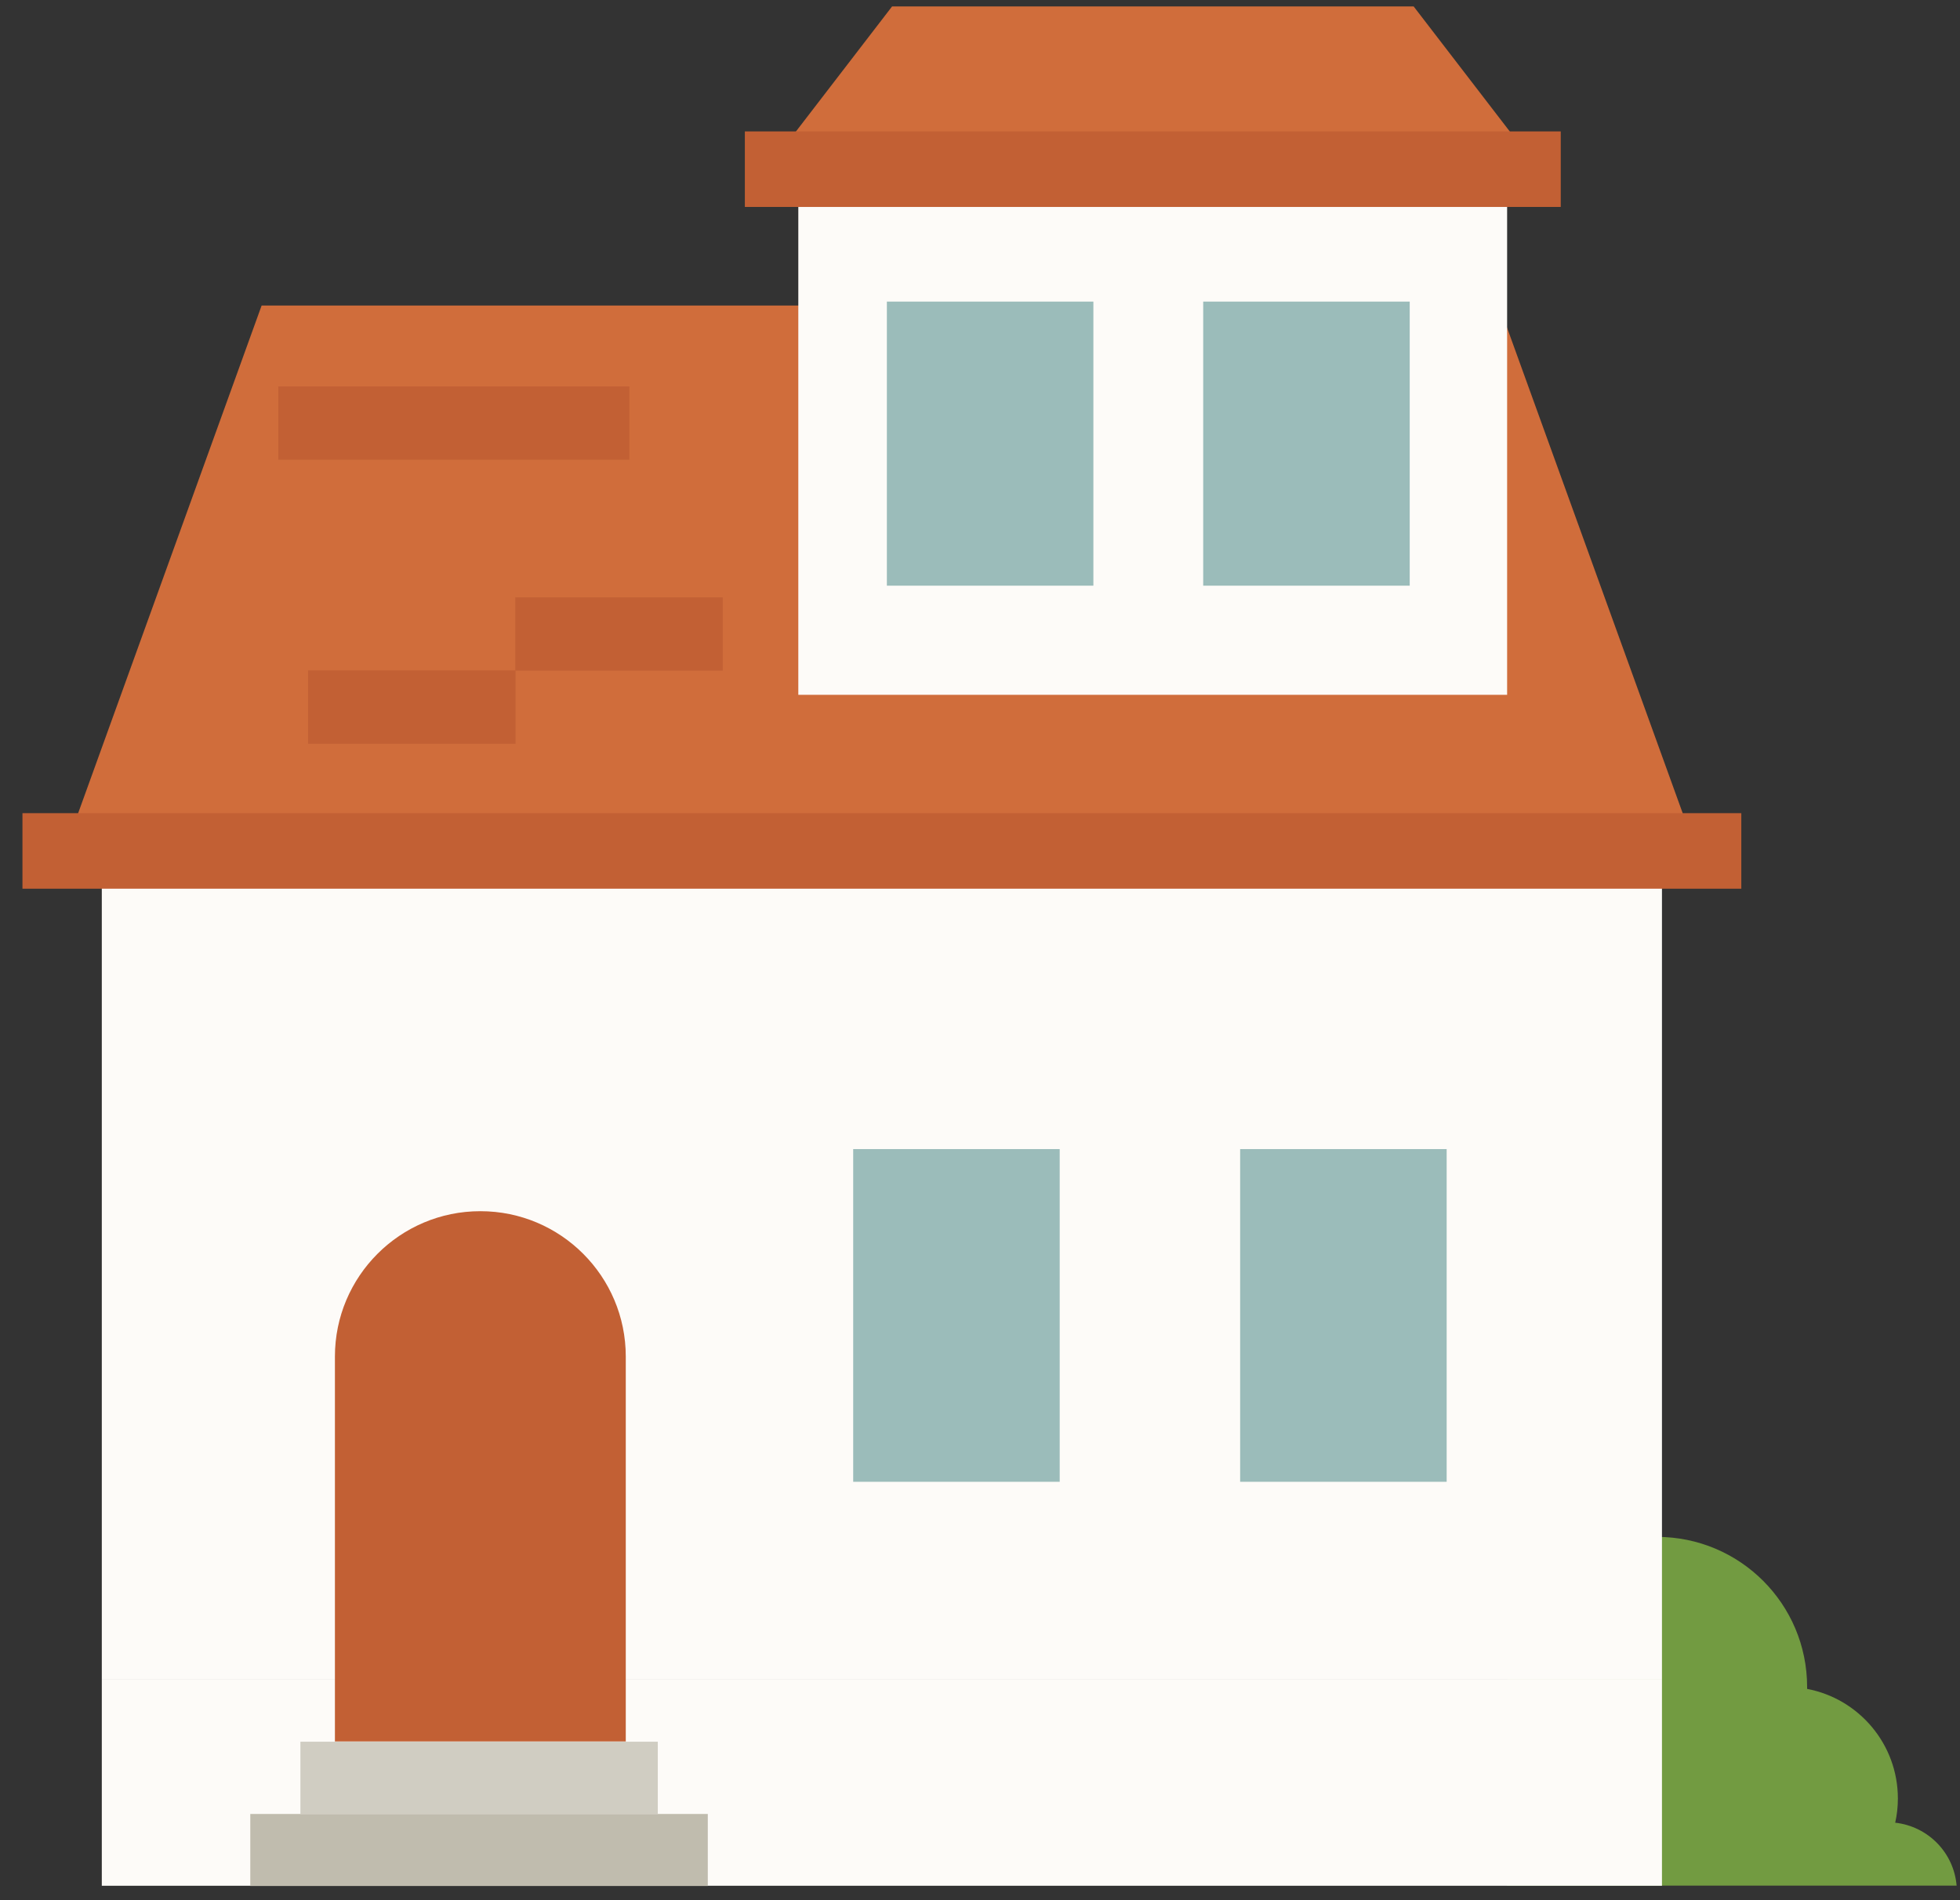<svg width="33" height="32" viewBox="0 0 33 32" fill="none" xmlns="http://www.w3.org/2000/svg">
<rect x="0" y="0" width="33" height="32" fill="#333333" stroke="none"/>
<path d="M32.943 31.755C32.896 31.198 32.462 30.757 31.909 30.695C31.939 30.564 31.954 30.427 31.954 30.288C31.954 29.371 31.296 28.606 30.426 28.442C30.426 28.431 30.426 28.42 30.426 28.409C30.426 27.013 29.295 25.882 27.899 25.882C26.504 25.882 25.373 27.013 25.373 28.409V31.755H32.941H32.943Z" fill="#729B41"/>
<path d="M25.239 5.145H4.405L1.086 14.33H28.561L25.239 5.145Z" fill="#D06D3B"/>
<path d="M23.801 0.108H20.713H18.108H15.02L13.083 2.628H18.776H20.048H25.738L23.801 0.108Z" fill="#D06D3B"/>
<path d="M25.375 3.485H13.441V11.701H25.375V3.485Z" fill="#FDFBF8"/>
<path d="M27.982 28.287H1.714V31.757H27.982V28.287Z" fill="#FDFBF8"/>
<path d="M27.982 14.33H1.714V28.287H27.982V14.33Z" fill="#FDFBF8"/>
<path d="M11.917 30.548H4.214V31.761H11.917V30.548Z" fill="#C0BCAE"/>
<path d="M11.075 29.331H5.058V30.545H11.075V29.331Z" fill="#D0CDC2"/>
<path d="M8.089 20.397C9.44 20.397 10.536 21.494 10.536 22.845V29.327H5.639V22.845C5.639 21.494 6.736 20.397 8.086 20.397H8.089Z" fill="#C26034"/>
<path d="M17.842 19.351H14.365V24.954H17.842V19.351Z" fill="#9BBCBA"/>
<path d="M24.357 19.351H20.88V24.954H24.357V19.351Z" fill="#9BBCBA"/>
<path d="M29.318 13.694H0.378V14.966H29.318V13.694Z" fill="#C26034"/>
<path d="M26.278 2.213H12.541V3.485H26.278V2.213Z" fill="#C26034"/>
<path d="M18.409 5.079H14.932V9.863H18.409V5.079Z" fill="#9BBCBA"/>
<path d="M23.735 5.079H20.258V9.863H23.735V5.079Z" fill="#9BBCBA"/>
<path d="M10.597 6.508H4.686V7.742H10.597V6.508Z" fill="#C26034"/>
<path d="M8.68 11.29H5.187V12.525H8.68V11.29Z" fill="#C26034"/>
<path d="M12.169 10.06H8.676V11.294H12.169V10.06Z" fill="#C26034"/>
</svg>
